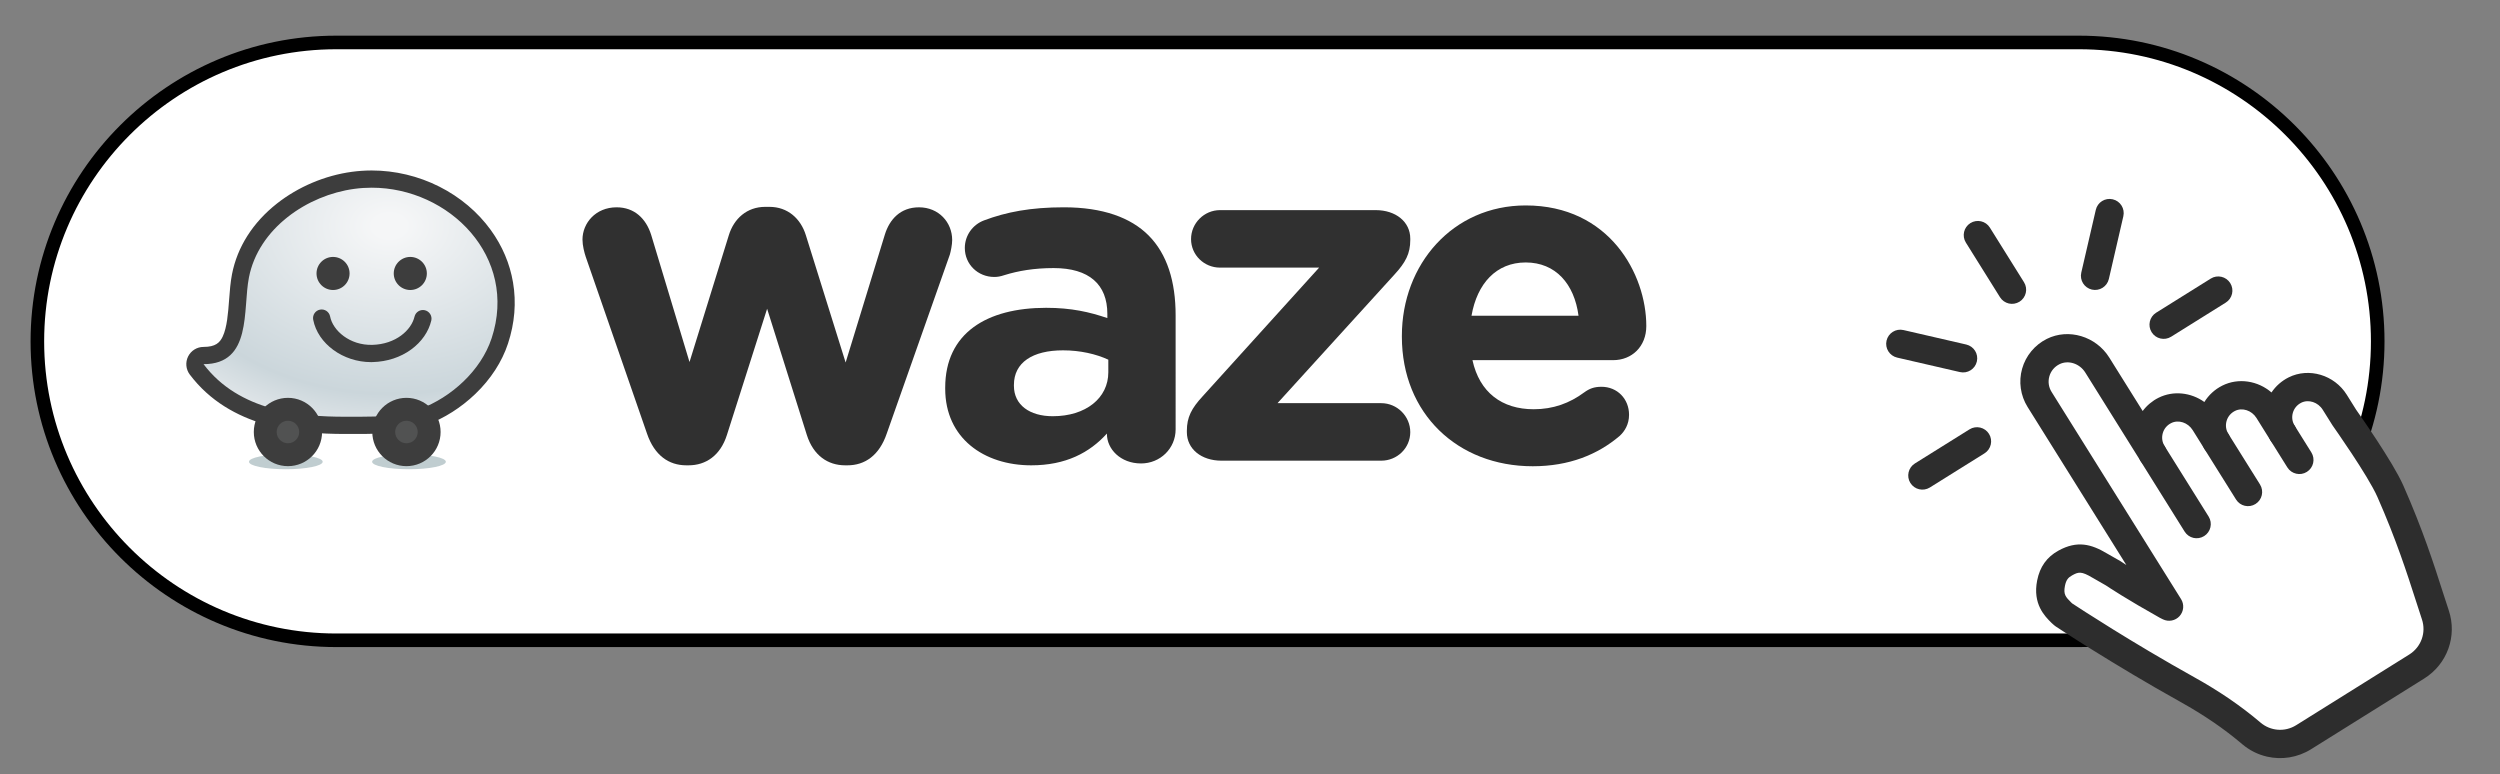 <?xml version="1.0" encoding="utf-8"?>
<!-- Generator: Adobe Illustrator 16.0.0, SVG Export Plug-In . SVG Version: 6.00 Build 0)  -->
<!DOCTYPE svg PUBLIC "-//W3C//DTD SVG 1.1//EN" "http://www.w3.org/Graphics/SVG/1.1/DTD/svg11.dtd">
<svg version="1.1" id="Layer_1" xmlns="http://www.w3.org/2000/svg" xmlns:xlink="http://www.w3.org/1999/xlink" x="0px" y="0px"
	 width="184px" height="57px" viewBox="0 0 184 57" enable-background="new 0 0 184 57" xml:space="preserve">
<rect x="0" y="0" width="184" height="57" fill="#808080" stroke="none"/>
<g>
	<path fill="#FFFFFF" d="M175,25.125c0,12.15-9.85,22-22,22H24.75c-12.15,0-22-9.85-22-22l0,0c0-12.15,9.85-22,22-22H153
		C165.15,3.125,175,12.975,175,25.125L175,25.125z"/>
	<path d="M153,47.625H24.75c-12.407,0-22.5-10.094-22.5-22.5c0-12.407,10.093-22.5,22.5-22.5H153c12.406,0,22.5,10.093,22.5,22.5
		C175.5,37.531,165.406,47.625,153,47.625z M24.75,3.625c-11.855,0-21.5,9.645-21.5,21.5c0,11.855,9.645,21.5,21.5,21.5H153
		c11.855,0,21.5-9.645,21.5-21.5c0-11.855-9.645-21.5-21.5-21.5H24.75z"/>
</g>
<g>
	<path fill="#303030" d="M47.618,31.908l-4.507-13.004c-0.103-0.308-0.24-0.825-0.24-1.272c0-1.205,0.963-2.374,2.511-2.374
		c1.307,0,2.167,0.826,2.545,2.03l2.821,9.358l2.89-9.322c0.376-1.239,1.342-2.1,2.683-2.1h0.31c1.341,0,2.305,0.86,2.684,2.1
		l2.924,9.356l2.89-9.426c0.343-1.1,1.135-1.996,2.511-1.996c1.446,0,2.441,1.101,2.441,2.409c0,0.345-0.102,0.825-0.17,1.065
		l-4.645,13.176c-0.55,1.617-1.617,2.339-2.89,2.339h-0.172c-1.273,0-2.339-0.722-2.82-2.233l-2.924-9.29l-2.959,9.29
		c-0.48,1.512-1.55,2.233-2.821,2.233h-0.171C49.234,34.247,48.167,33.525,47.618,31.908"/>
	<path fill="#303030" d="M69.567,28.606v-0.069c0-4.024,3.06-5.882,7.43-5.882c1.858,0,3.198,0.311,4.504,0.756v-0.31
		c0-2.167-1.339-3.371-3.954-3.371c-1.446,0-2.616,0.207-3.612,0.516c-0.311,0.103-0.517,0.138-0.756,0.138
		c-1.205,0-2.168-0.929-2.168-2.133c0-0.929,0.585-1.719,1.412-2.03c1.65-0.62,3.438-0.964,5.882-0.964
		c2.855,0,4.919,0.756,6.225,2.065c1.375,1.376,1.996,3.404,1.996,5.881V31.6c0,1.409-1.136,2.51-2.545,2.51
		c-1.516,0-2.512-1.065-2.512-2.168v-0.033c-1.273,1.408-3.028,2.339-5.573,2.339C72.422,34.247,69.567,32.253,69.567,28.606
		 M81.572,27.402v-0.93c-0.895-0.414-2.064-0.687-3.336-0.687c-2.236,0-3.612,0.894-3.612,2.545v0.068
		c0,1.411,1.167,2.236,2.855,2.236C79.921,30.636,81.572,29.294,81.572,27.402"/>
	<path fill="#303030" d="M87.353,31.807v-0.104c0-0.995,0.342-1.649,1.168-2.543l8.566-9.463h-7.293c-1.17,0-2.133-0.929-2.133-2.1
		c0-1.169,0.963-2.132,2.133-2.132h11.455c1.479,0,2.547,0.86,2.547,2.098v0.104c0,0.998-0.346,1.651-1.17,2.546l-8.602,9.46h7.637
		c1.17,0,2.135,0.963,2.135,2.133c0,1.172-0.965,2.1-2.135,2.1H89.896C88.418,33.904,87.353,33.045,87.353,31.807"/>
	<path fill="#303030" d="M112.807,34.316c-5.535,0-9.629-3.89-9.629-9.529v-0.07c0-5.262,3.748-9.597,9.113-9.597
		c6.16,0,8.877,5.058,8.877,8.875c0,1.514-1.066,2.512-2.441,2.512h-10.354c0.517,2.374,2.168,3.613,4.506,3.613
		c1.447,0,2.649-0.448,3.718-1.239c0.379-0.275,0.723-0.414,1.271-0.414c1.17,0,2.03,0.896,2.03,2.063
		c0,0.688-0.311,1.204-0.688,1.551C117.59,33.458,115.492,34.316,112.807,34.316 M116.18,23.239
		c-0.309-2.339-1.684-3.922-3.889-3.922c-2.164,0-3.576,1.549-3.988,3.922H116.18z"/>
	<g opacity="0.3">
		<g>
			<g>
				<g>
					<defs>
						<rect id="SVGID_1_" x="27.389" y="33.438" width="5.428" height="1.1"/>
					</defs>
					<clipPath id="SVGID_2_">
						<use xlink:href="#SVGID_1_"  overflow="visible"/>
					</clipPath>
					<path clip-path="url(#SVGID_2_)" fill="#2B5860" d="M32.815,33.986c0,0.304-1.215,0.55-2.714,0.55s-2.713-0.246-2.713-0.55
						c0-0.305,1.215-0.551,2.713-0.551C31.601,33.438,32.815,33.684,32.815,33.986"/>
				</g>
			</g>
		</g>
	</g>
	<g opacity="0.3">
		<g>
			<g>
				<g>
					<defs>
						<rect id="SVGID_3_" x="18.324" y="33.438" width="5.426" height="1.1"/>
					</defs>
					<clipPath id="SVGID_4_">
						<use xlink:href="#SVGID_3_"  overflow="visible"/>
					</clipPath>
					<path clip-path="url(#SVGID_4_)" fill="#2B5860" d="M23.75,33.986c0,0.304-1.215,0.55-2.713,0.55
						c-1.499,0-2.713-0.246-2.713-0.55c0-0.305,1.214-0.551,2.713-0.551C22.536,33.438,23.75,33.684,23.75,33.986"/>
				</g>
			</g>
		</g>
	</g>
	<g>
		<g>
			<g>
				<defs>
					<path id="SVGID_5_" d="M25.997,13.272c-1.888,0.255-3.744,1.041-5.227,2.211c-1.647,1.301-2.709,2.968-3.072,4.819
						c-0.109,0.558-0.155,1.167-0.203,1.815c-0.19,2.52-0.455,4.051-2.514,4.051c-0.24,0-0.459,0.135-0.567,0.35
						c-0.109,0.214-0.084,0.472,0.061,0.664c2.784,3.694,7.562,4.123,10.913,4.123c0.086,0,0.172-0.002,0.255-0.002
						c0.063-0.001,0.126-0.001,0.192-0.001c0.096,0,0.196,0,0.298,0.001c0.111,0,0.226,0.002,0.345,0.002
						c1.565,0,3.218-0.076,4.692-0.627c2.617-0.976,4.824-3.17,5.62-5.591c0.897-2.73,0.48-5.495-1.176-7.782
						c-1.841-2.544-5.002-4.125-8.252-4.125C26.905,13.181,26.444,13.211,25.997,13.272"/>
				</defs>
				<clipPath id="SVGID_6_">
					<use xlink:href="#SVGID_5_"  overflow="visible"/>
				</clipPath>
				
					<radialGradient id="SVGID_7_" cx="-787.969" cy="526.317" r="0.178" gradientTransform="matrix(-0.562 95.257 129.797 0.765 -68728.547 74673.602)" gradientUnits="userSpaceOnUse">
					<stop  offset="0" style="stop-color:#F5F6F7"/>
					<stop  offset="0.052" style="stop-color:#F5F6F7"/>
					<stop  offset="0.736" style="stop-color:#CBD6DB"/>
					<stop  offset="1" style="stop-color:#EDEFF1"/>
				</radialGradient>
				<polygon clip-path="url(#SVGID_6_)" fill="url(#SVGID_7_)" points="37.792,13.181 37.685,31.443 14.199,31.305 14.306,13.043 
									"/>
			</g>
		</g>
	</g>
	<path fill="#3D3D3D" d="M27.359,13.814c5.71,0,10.792,5.099,8.826,11.078c-0.793,2.408-2.998,4.357-5.238,5.194
		c-1.462,0.546-3.169,0.586-4.472,0.586c-0.228,0-0.443-0.002-0.642-0.002c-0.067,0-0.132,0-0.195,0
		c-0.082,0.002-0.165,0.002-0.25,0.002c-3.271,0-7.792-0.4-10.407-3.87c3.585,0,2.876-4.003,3.34-6.379
		c0.707-3.62,4.288-6.053,7.762-6.523C26.509,13.842,26.937,13.814,27.359,13.814 M27.359,12.547c-0.483,0-0.97,0.033-1.447,0.097
		c-2,0.27-3.965,1.103-5.535,2.341c-1.77,1.397-2.911,3.194-3.301,5.193c-0.117,0.597-0.167,1.255-0.214,1.89
		c-0.075,0.998-0.154,2.026-0.47,2.7c-0.216,0.46-0.539,0.765-1.413,0.765c-0.48,0-0.919,0.272-1.134,0.702
		c-0.213,0.432-0.167,0.946,0.12,1.328c2.958,3.923,7.936,4.376,11.421,4.376c0.087,0,0.174,0,0.259-0.004c0.06,0,0.123,0,0.187,0
		c0.095,0,0.194,0,0.297,0c0.111,0.004,0.226,0.004,0.346,0.004c1.625,0,3.346-0.082,4.914-0.667
		c1.307-0.486,2.55-1.275,3.598-2.281c1.132-1.086,1.963-2.367,2.402-3.706c0.495-1.504,0.621-3.019,0.37-4.498
		c-0.234-1.383-0.786-2.68-1.634-3.854c-0.958-1.326-2.271-2.433-3.794-3.2C30.791,12.957,29.071,12.547,27.359,12.547"/>
	<path fill="#3D3D3D" d="M25.729,20.126c0,0.673-0.544,1.218-1.217,1.218c-0.672,0-1.216-0.545-1.216-1.218
		c0-0.672,0.544-1.216,1.216-1.216C25.185,18.911,25.729,19.455,25.729,20.126"/>
	<path fill="#3D3D3D" d="M31.416,20.126c0,0.673-0.547,1.218-1.218,1.218c-0.672,0-1.218-0.545-1.218-1.218
		c0-0.672,0.546-1.216,1.218-1.216C30.869,18.911,31.416,19.455,31.416,20.126"/>
	<path fill="#3D3D3D" d="M27.312,26.652c-2.063,0-3.92-1.351-4.261-3.121c-0.066-0.345,0.159-0.677,0.502-0.742
		c0.345-0.067,0.676,0.158,0.743,0.501c0.201,1.041,1.446,2.135,3.105,2.092c1.73-0.045,2.873-1.08,3.108-2.078
		c0.08-0.34,0.421-0.55,0.762-0.471c0.339,0.081,0.552,0.421,0.472,0.761c-0.193,0.816-0.716,1.57-1.479,2.127
		c-0.792,0.578-1.771,0.898-2.83,0.928C27.393,26.652,27.353,26.652,27.312,26.652"/>
	<path fill="#3D3D3D" d="M18.68,31.795c0-1.388,1.125-2.514,2.513-2.514c1.388,0,2.512,1.126,2.512,2.514
		c0,1.389-1.124,2.514-2.512,2.514C19.805,34.309,18.68,33.184,18.68,31.795"/>
	<path fill="#515252" d="M20.363,31.795c0-0.458,0.372-0.828,0.83-0.828s0.828,0.37,0.828,0.828s-0.371,0.829-0.828,0.829
		C20.734,32.624,20.363,32.253,20.363,31.795"/>
	<path fill="#3D3D3D" d="M27.401,31.795c0-1.388,1.125-2.514,2.514-2.514c1.388,0,2.513,1.126,2.513,2.514
		c0,1.389-1.125,2.514-2.513,2.514C28.526,34.309,27.401,33.184,27.401,31.795"/>
	<path fill="#515252" d="M29.084,31.795c0-0.458,0.372-0.828,0.83-0.828c0.459,0,0.83,0.37,0.83,0.828s-0.372,0.829-0.83,0.829
		C29.457,32.624,29.084,32.253,29.084,31.795"/>
</g>
<g id="XMLID_1294_">
	<g id="XMLID_1305_">
		<g id="XMLID_1309_">
			<path id="XMLID_2719_" fill="#FFFFFF" d="M177.868,49.058c1.279-0.8,1.852-2.37,1.372-3.8c-0.719-2.143-1.544-5.096-3.311-9.103
				c-0.753-1.706-3.389-5.421-3.389-5.421l-0.705-1.129c-0.616-0.987-1.89-1.418-2.932-0.897c-1.193,0.596-1.588,2.073-0.898,3.178
				l-1.049-1.676c-0.617-0.988-1.89-1.418-2.932-0.897c-1.192,0.596-1.589,2.073-0.898,3.178l-0.866-1.386
				c-0.617-0.987-1.89-1.419-2.931-0.897c-1.195,0.596-1.589,2.073-0.901,3.178l-4.071-6.515c-0.683-1.095-2.094-1.573-3.25-0.995
				c-1.324,0.662-1.764,2.299-0.998,3.524l9.531,15.25c-0.055-0.026-0.11-0.053-0.169-0.085c-2.592-1.448-3.931-2.359-3.931-2.359
				l-0.997-0.571c-1.018-0.61-1.637-0.697-2.547-0.191c-0.565,0.313-0.897,0.752-1.043,1.482c-0.232,1.171,0.287,1.702,0.756,2.168
				l0.163,0.146c0,0,4.099,2.721,9.122,5.518c2.118,1.181,3.604,2.283,4.702,3.218c1.086,0.924,2.64,1.038,3.85,0.283
				L177.868,49.058z"/>
			<path id="XMLID_2720_" fill="#2D2D2D" d="M166.851,55.688c-0.658-0.151-1.287-0.46-1.828-0.921
				c-1.318-1.121-2.8-2.135-4.534-3.101c-5-2.786-9.15-5.534-9.19-5.561c-0.042-0.027-0.081-0.058-0.117-0.09l-0.164-0.146
				c-0.015-0.014-0.027-0.026-0.041-0.039c-0.485-0.481-1.386-1.379-1.042-3.111c0.199-1.003,0.709-1.718,1.559-2.189
				c1.392-0.771,2.438-0.478,3.579,0.205l0.99,0.565c0.021,0.015,0.044,0.027,0.067,0.044c0.004,0.001,0.127,0.086,0.369,0.241
				l-7.271-11.635c-0.522-0.837-0.669-1.864-0.4-2.813c0.267-0.95,0.93-1.75,1.817-2.194c1.597-0.799,3.617-0.195,4.597,1.374
				l2.459,3.934c0.304-0.407,0.701-0.743,1.166-0.975c1.092-0.546,2.396-0.388,3.373,0.312c0.315-0.512,0.773-0.933,1.324-1.208
				c1.186-0.593,2.621-0.356,3.617,0.505c0.313-0.466,0.748-0.852,1.262-1.109c1.486-0.744,3.367-0.183,4.278,1.277l0.69,1.103
				c0.253,0.361,2.712,3.853,3.473,5.579c1.434,3.252,2.247,5.782,2.897,7.815c0.157,0.491,0.305,0.949,0.448,1.375
				c0.634,1.893-0.11,3.952-1.807,5.014l-8.321,5.2C169.104,55.763,167.937,55.939,166.851,55.688z M152.509,44.409
				c0.527,0.349,4.393,2.876,8.992,5.437c1.856,1.034,3.448,2.124,4.871,3.334c0.745,0.633,1.799,0.711,2.626,0.194l8.32-5.2
				c0.878-0.547,1.262-1.611,0.937-2.585c-0.145-0.434-0.296-0.901-0.456-1.404c-0.639-1.984-1.431-4.456-2.821-7.608
				c-0.701-1.59-3.259-5.203-3.284-5.24c-0.012-0.016-0.023-0.034-0.034-0.051l-0.706-1.127c-0.349-0.56-1.045-0.787-1.582-0.519
				c-0.306,0.154-0.527,0.418-0.619,0.744c-0.092,0.325-0.044,0.662,0.134,0.948l0.003,0.003c0.304,0.488,0.156,1.13-0.333,1.435
				c-0.486,0.304-1.129,0.156-1.435-0.331l0,0l-1.047-1.678c-0.35-0.558-1.045-0.785-1.581-0.517
				c-0.307,0.154-0.526,0.418-0.619,0.745c-0.092,0.326-0.044,0.664,0.136,0.951c0.152,0.243,0.192,0.526,0.133,0.785
				c-0.059,0.26-0.22,0.497-0.463,0.65c-0.487,0.304-1.13,0.155-1.435-0.332l-0.865-1.387c-0.35-0.559-1.046-0.787-1.582-0.517
				c-0.308,0.153-0.527,0.417-0.619,0.743c-0.092,0.327-0.045,0.665,0.136,0.952c0.152,0.243,0.191,0.527,0.133,0.785
				c-0.061,0.26-0.219,0.496-0.464,0.649c-0.487,0.305-1.13,0.156-1.436-0.331l-4.071-6.517c-0.417-0.668-1.253-0.938-1.9-0.615
				c-0.369,0.185-0.635,0.502-0.746,0.895c-0.11,0.394-0.052,0.8,0.165,1.146l9.53,15.25c0.246,0.394,0.2,0.904-0.109,1.249
				c-0.311,0.345-0.813,0.441-1.229,0.238c-0.081-0.039-0.146-0.072-0.222-0.111c-2.404-1.345-3.739-2.228-3.973-2.385l-0.964-0.553
				c-0.005-0.002-0.012-0.006-0.017-0.009c-0.834-0.499-1.038-0.436-1.508-0.176c-0.272,0.15-0.436,0.318-0.526,0.774
				c-0.124,0.627,0.054,0.815,0.448,1.208L152.509,44.409z"/>
		</g>
		<g id="XMLID_1308_">
			<line id="XMLID_2717_" fill="none" x1="163.127" y1="32.49" x2="165.451" y2="36.212"/>
			<path id="XMLID_2718_" fill="#2D2D2D" d="M165.217,37.226c-0.258-0.06-0.494-0.22-0.646-0.464l-2.327-3.721
				c-0.305-0.487-0.156-1.131,0.332-1.434c0.486-0.306,1.129-0.157,1.434,0.33l2.327,3.721c0.303,0.488,0.156,1.131-0.331,1.435
				C165.761,37.248,165.478,37.285,165.217,37.226z"/>
		</g>
		<g id="XMLID_1307_">
			<line id="XMLID_2715_" fill="none" x1="158.429" y1="33.386" x2="161.673" y2="38.574"/>
			<path id="XMLID_2716_" fill="#2D2D2D" d="M161.438,39.589c-0.26-0.061-0.496-0.22-0.649-0.464l-3.242-5.188
				c-0.303-0.488-0.155-1.132,0.332-1.436c0.488-0.304,1.131-0.156,1.435,0.332l3.243,5.188c0.304,0.488,0.155,1.13-0.333,1.435
				C161.979,39.608,161.697,39.648,161.438,39.589z"/>
		</g>
		<g id="XMLID_1306_">
			<line id="XMLID_2713_" fill="none" x1="168.006" y1="31.887" x2="169.231" y2="33.85"/>
			<path id="XMLID_2714_" fill="#2D2D2D" d="M169,34.863c-0.262-0.059-0.498-0.219-0.651-0.463l-1.228-1.963
				c-0.305-0.488-0.157-1.131,0.333-1.436c0.486-0.305,1.129-0.157,1.434,0.332l1.227,1.964c0.305,0.487,0.157,1.13-0.331,1.434
				C169.54,34.885,169.257,34.924,169,34.863z"/>
		</g>
	</g>
	<g id="XMLID_1295_">
		<g id="XMLID_1302_">
			<g id="XMLID_1304_">
				<line id="XMLID_2711_" fill="none" x1="141.486" y1="34.996" x2="145.506" y2="32.484"/>
				<path id="XMLID_2712_" fill="#2D2D2D" d="M141.252,36.01c-0.259-0.059-0.494-0.219-0.649-0.463
					c-0.303-0.488-0.155-1.13,0.331-1.435l4.02-2.511c0.488-0.305,1.132-0.157,1.436,0.332c0.304,0.486,0.155,1.13-0.332,1.434
					l-4.02,2.512C141.795,36.031,141.513,36.07,141.252,36.01z"/>
			</g>
			<g id="XMLID_1303_">
				<line id="XMLID_2709_" fill="none" x1="159.244" y1="23.899" x2="163.264" y2="21.388"/>
				<path id="XMLID_2710_" fill="#2D2D2D" d="M159.01,24.914c-0.261-0.06-0.496-0.218-0.648-0.462
					c-0.306-0.488-0.159-1.131,0.329-1.436l4.02-2.511c0.488-0.305,1.131-0.157,1.435,0.332c0.306,0.488,0.157,1.13-0.33,1.435
					l-4.02,2.511C159.55,24.935,159.27,24.974,159.01,24.914z"/>
			</g>
		</g>
		<g id="XMLID_1300_">
			<g id="XMLID_1301_">
				<line id="XMLID_2707_" fill="none" x1="154.196" y1="20.299" x2="155.264" y2="15.682"/>
				<path id="XMLID_2708_" fill="#2D2D2D" d="M153.962,21.314c-0.56-0.13-0.909-0.689-0.78-1.249l1.068-4.617
					c0.127-0.561,0.686-0.91,1.247-0.78c0.56,0.129,0.909,0.688,0.781,1.248l-1.067,4.618
					C155.081,21.094,154.522,21.443,153.962,21.314z"/>
			</g>
		</g>
		<g id="XMLID_1298_">
			<g id="XMLID_1299_">
				<line id="XMLID_2705_" fill="none" x1="148.081" y1="21.324" x2="145.57" y2="17.304"/>
				<path id="XMLID_2706_" fill="#2D2D2D" d="M147.85,22.338c-0.262-0.062-0.497-0.22-0.65-0.463l-2.511-4.019
					c-0.305-0.488-0.157-1.13,0.33-1.435c0.489-0.305,1.131-0.158,1.436,0.331l2.511,4.019c0.305,0.488,0.157,1.13-0.331,1.435
					C148.39,22.357,148.108,22.397,147.85,22.338z"/>
			</g>
		</g>
		<g id="XMLID_1296_">
			<g id="XMLID_1297_">
				<line id="XMLID_2703_" fill="none" x1="144.483" y1="26.37" x2="139.864" y2="25.305"/>
				<path id="XMLID_2704_" fill="#2D2D2D" d="M144.248,27.384l-4.618-1.065c-0.56-0.13-0.909-0.688-0.781-1.247
					c0.13-0.561,0.689-0.911,1.249-0.78l4.618,1.065c0.562,0.13,0.911,0.688,0.781,1.248
					C145.368,27.165,144.809,27.515,144.248,27.384z"/>
			</g>
		</g>
	</g>
</g>
</svg>

